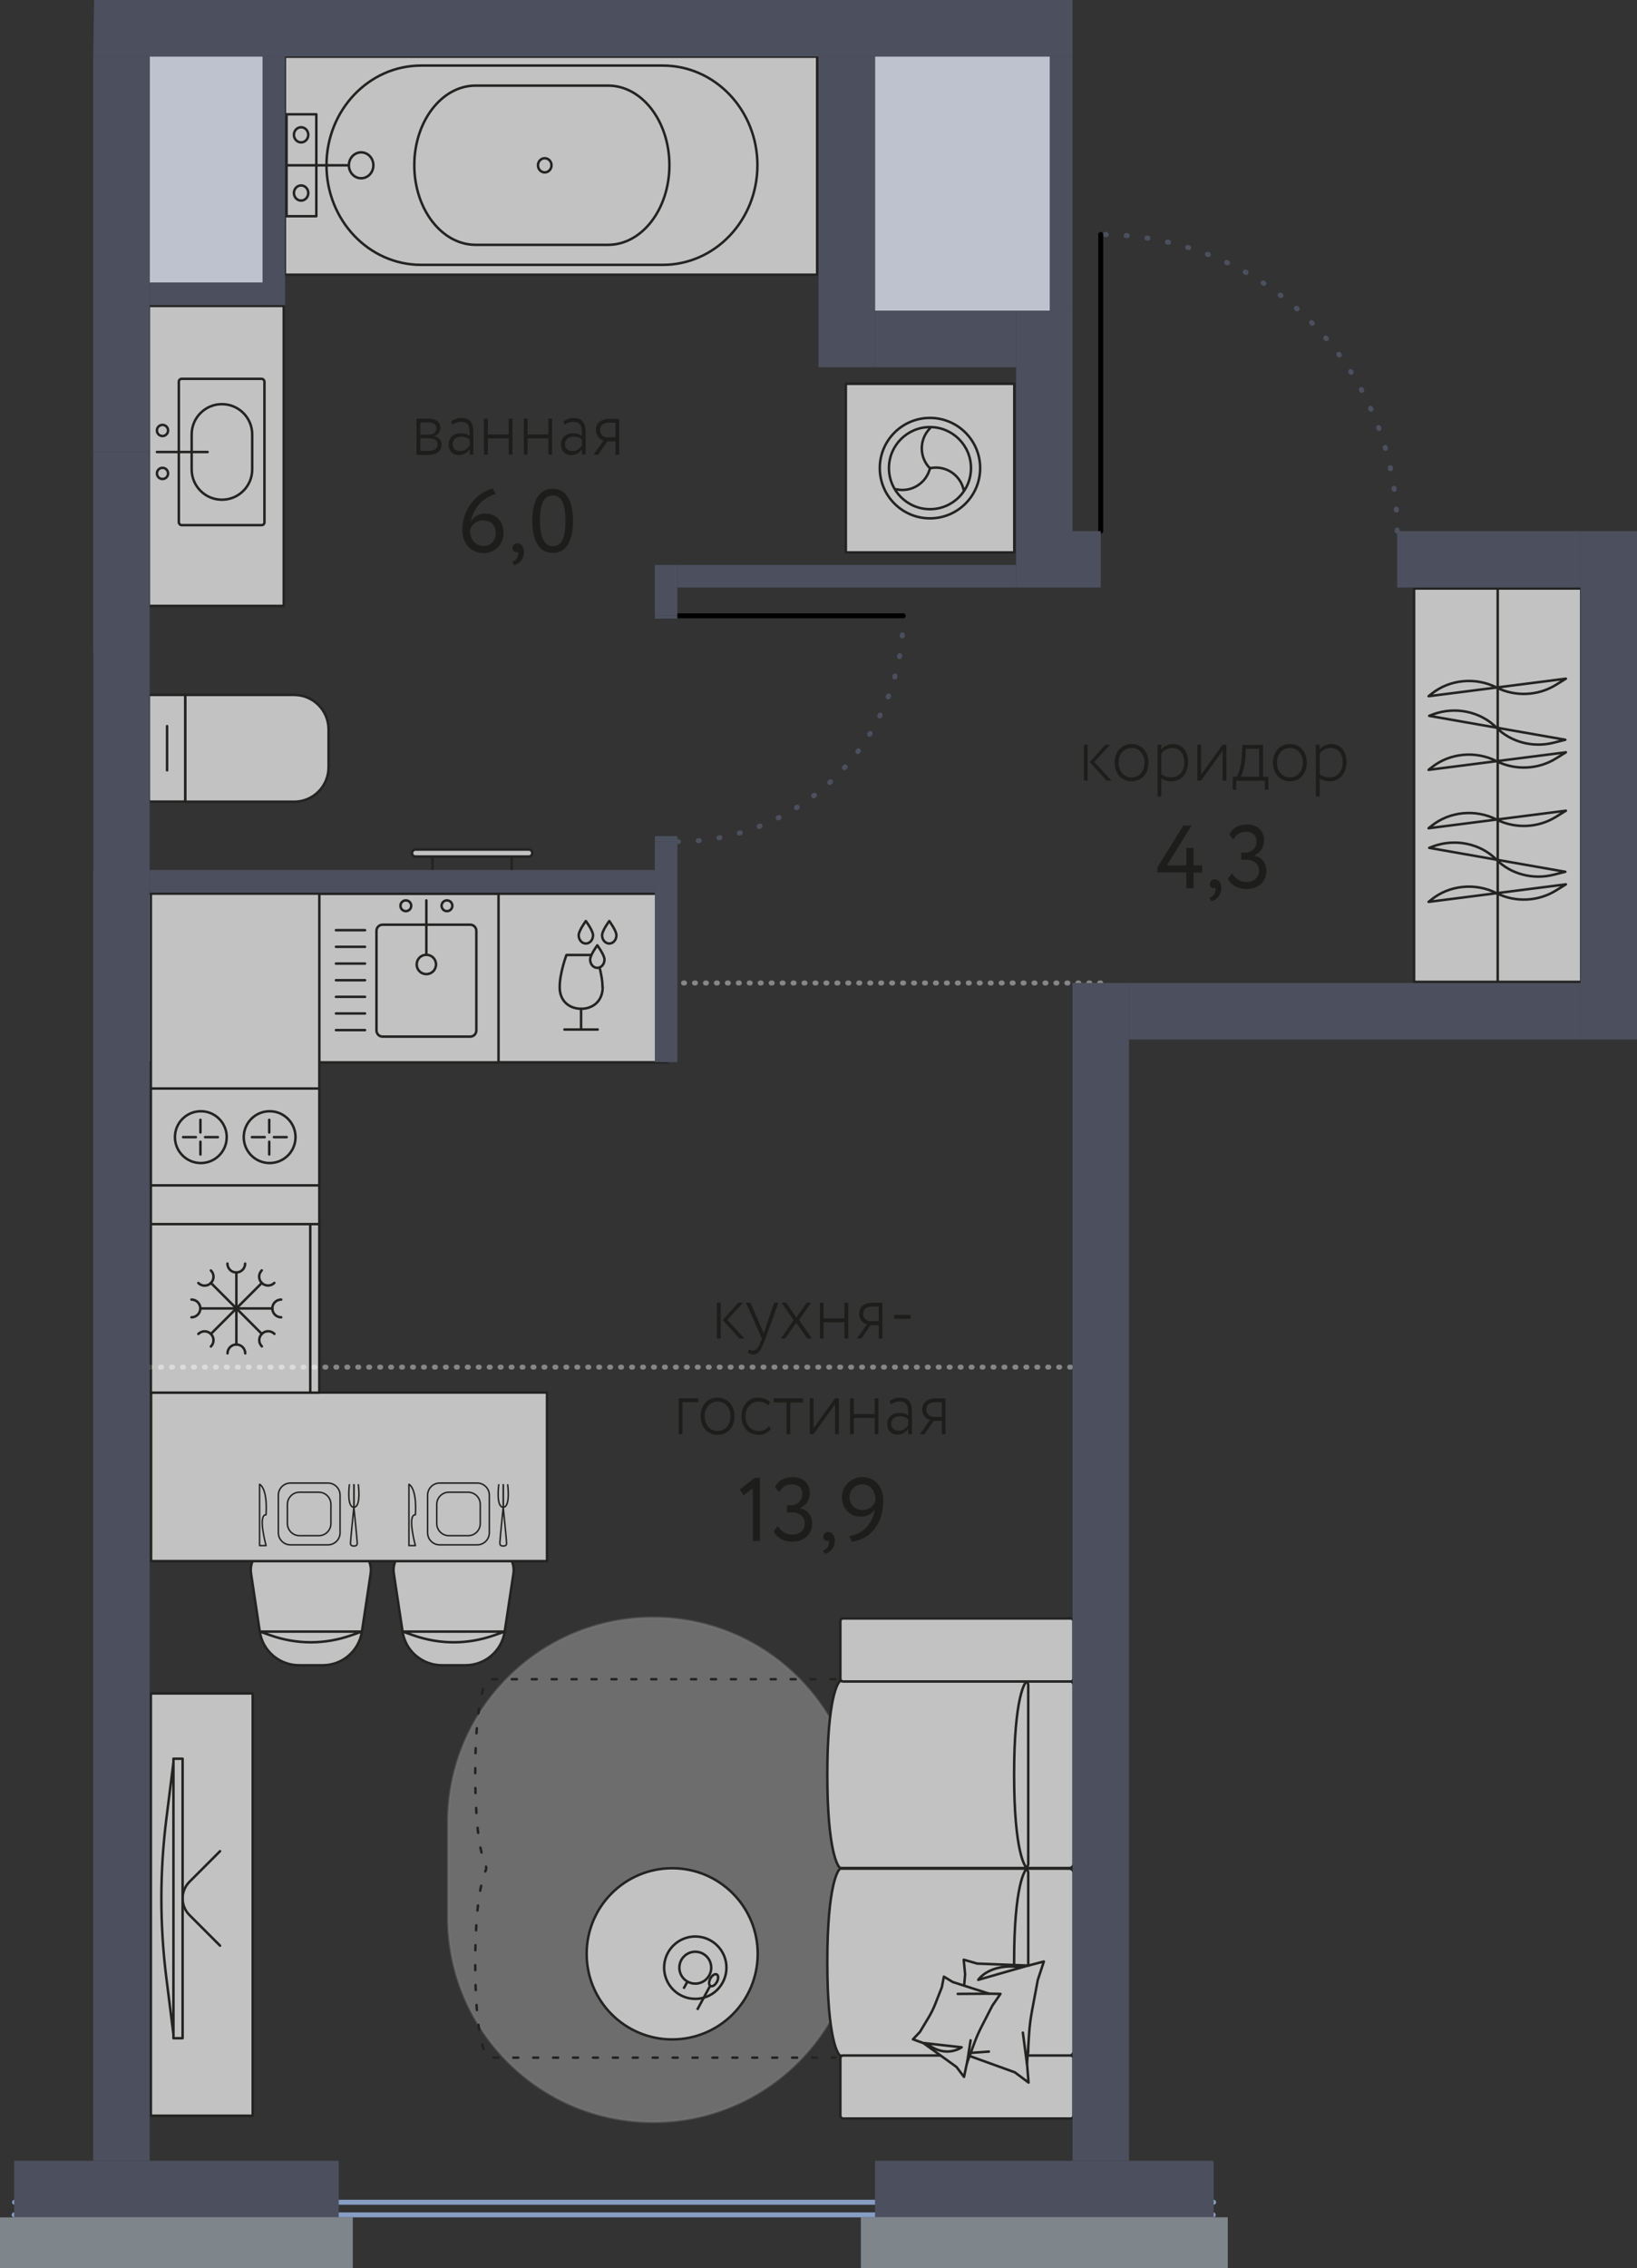 <?xml version="1.0" encoding="UTF-8"?>
<svg id="Layer_1" data-name="Layer 1" xmlns="http://www.w3.org/2000/svg" viewBox="0 0 164.41 227.63">
  <rect x="0" y="0" width="164.41" height="227.63" fill="#333333" stroke="none"/>
  <defs>
    <style>
      .cls-1 {
        stroke-width: .15px;
      }

      .cls-1, .cls-2, .cls-3, .cls-4, .cls-5, .cls-6, .cls-7, .cls-8, .cls-9, .cls-10 {
        stroke-linecap: round;
      }

      .cls-1, .cls-2, .cls-3, .cls-4, .cls-11, .cls-12, .cls-6, .cls-13, .cls-9, .cls-14, .cls-15 {
        stroke: #1d1d1b;
      }

      .cls-1, .cls-2, .cls-3, .cls-11, .cls-16, .cls-17, .cls-14, .cls-15 {
        fill: #fff;
      }

      .cls-1, .cls-2, .cls-5, .cls-11, .cls-12, .cls-6, .cls-7, .cls-8, .cls-9, .cls-10 {
        stroke-linejoin: round;
      }

      .cls-2, .cls-3, .cls-4, .cls-11, .cls-12, .cls-6, .cls-13, .cls-17, .cls-9, .cls-14 {
        stroke-width: .25px;
      }

      .cls-3, .cls-4, .cls-13, .cls-17, .cls-14 {
        stroke-miterlimit: 10;
      }

      .cls-4, .cls-5, .cls-12, .cls-6, .cls-7, .cls-13, .cls-8, .cls-9, .cls-10 {
        fill: none;
      }

      .cls-18 {
        fill: #4c505e;
      }

      .cls-5 {
        stroke: #4c505e;
        stroke-dasharray: 0 0 .1 2;
      }

      .cls-5, .cls-7, .cls-8, .cls-10 {
        stroke-width: .5px;
      }

      .cls-19 {
        fill: #bdc2ce;
      }

      .cls-20 {
        fill: #1d1d1b;
      }

      .cls-21 {
        fill: #7f868b;
        fill-rule: evenodd;
      }

      .cls-6 {
        stroke-dasharray: 0 0 .5 1.5;
      }

      .cls-7 {
        stroke: #878787;
        stroke-dasharray: 0 0 .1 1;
      }

      .cls-17 {
        isolation: isolate;
        opacity: .4;
        stroke: #9d9d9c;
      }

      .cls-8 {
        stroke: #879dc4;
      }

      .cls-22 {
        opacity: .7;
      }

      .cls-10 {
        stroke: #010101;
      }

      .cls-15 {
        stroke-miterlimit: 10;
        stroke-width: .25px;
      }
    </style>
  </defs>
  <line class="cls-8" x1="121.89" y1="221.01" x2="1.46" y2="221.01"/>
  <line class="cls-8" x1="121.85" y1="222.28" x2="1.42" y2="222.28"/>
  <g id="_зоны" data-name=" зоны">
    <line class="cls-7" x1="110.55" y1="98.65" x2="68.03" y2="98.65"/>
    <line class="cls-7" x1="15.03" y1="137.2" x2="107.72" y2="137.2"/>
  </g>
  <g id="_мебель" data-name=" мебель" class="cls-22">
    <g id="_ковры" data-name=" ковры">
      <path class="cls-17" d="M86.17,182.93v9.44c0,11.37-9.21,20.58-20.58,20.58h0c-11.37,0-20.58-9.21-20.58-20.58v-9.44c0-11.37,9.21-20.58,20.58-20.58h0c11.37,0,20.58,9.21,20.58,20.58Z"/>
    </g>
    <g id="_мебель-2" data-name=" мебель-2">
      <rect class="cls-11" x="15.15" y="169.95" width="10.23" height="42.38"/>
      <path class="cls-14" d="M16.71,198.52c-.67-5.31-.67-10.69,0-16l.71-5.66v27.31l-.71-5.66h0Z"/>
      <path class="cls-11" d="M17.42,204.55h.92v-28.05h-.92v28.05h0Z"/>
      <path class="cls-4" d="M22.1,195.26l-3.07-3.07c-.92-.92-.92-2.42,0-3.34l3.07-3.07"/>
      <circle class="cls-14" cx="67.51" cy="196.08" r="8.59"/>
      <circle class="cls-14" cx="69.83" cy="197.47" r="3.13"/>
      <circle class="cls-14" cx="69.83" cy="197.47" r="1.6"/>
      <line class="cls-13" x1="69.06" y1="198.84" x2="68.65" y2="199.58"/>
      <line class="cls-13" x1="71.35" y1="199.24" x2="70.02" y2="201.7"/>
      <ellipse class="cls-15" cx="71.67" cy="198.73" rx=".66" ry=".37" transform="translate(-137.2 167.07) rotate(-61.55)"/>
      <path class="cls-16" d="M107.39,206.29c.24,0,.43-.19.43-.42v-17.93c0-.23-.19-.42-.43-.42h-4.21s-.06.02-.11.07c-.07-.04-.14-.07-.23-.07h-18.42c-.24,0-1.33,1.66-1.33,9.38s1.09,9.38,1.33,9.38h18.42c.08,0,.16-.03.23-.07.04.05.08.07.11.07h4.21Z"/>
      <path class="cls-13" d="M83.09,196.91c0-7.72,1.09-9.38,1.33-9.38h18.42c.24,0,.43.19.43.42v17.93c0,.23-.19.42-.43.42h-18.42c-.24,0-1.33-1.66-1.33-9.38h0Z"/>
      <path class="cls-13" d="M101.85,196.91c0-7.72,1.09-9.38,1.33-9.38h4.21c.24,0,.43.19.43.42v17.93c0,.23-.19.42-.43.42h-4.21c-.24,0-1.33-1.66-1.33-9.38h0Z"/>
      <path class="cls-16" d="M107.39,187.46c.24,0,.43-.19.43-.42v-17.93c0-.23-.19-.42-.43-.42h-4.21s-.06.02-.11.07c-.07-.04-.14-.07-.23-.07h-18.42c-.24,0-1.33,1.66-1.33,9.38s1.09,9.38,1.33,9.38h18.42c.08,0,.16-.03.23-.07.04.05.08.07.11.07h4.21Z"/>
      <path class="cls-13" d="M83.09,178.08c0-7.72,1.09-9.38,1.33-9.38h18.42c.24,0,.43.19.43.42v17.93c0,.23-.19.42-.43.42h-18.42c-.24,0-1.33-1.66-1.33-9.38h0Z"/>
      <path class="cls-13" d="M101.85,178.08c0-7.72,1.09-9.38,1.33-9.38h4.21c.24,0,.43.19.43.42v17.93c0,.23-.19.42-.43.42h-4.21c-.24,0-1.33-1.66-1.33-9.38h0Z"/>
      <rect class="cls-14" x="84.4" y="162.42" width="23.41" height="6.33" rx=".28" ry=".28"/>
      <rect class="cls-14" x="84.4" y="206.28" width="23.41" height="6.33" rx=".28" ry=".28"/>
      <path class="cls-2" d="M95.18,205.97l1.5.11,5.24,1.89,1.38,1.03-.15-1.88.21-3.07c.05-.76.15-1.51.29-2.26l.58-3.09.61-1.85-1.49.39v.02h0l-5.2-.2h0s-1.36-.39-1.36-.39l.14,1.47-.22,2.5c-.05.61-.16,1.21-.3,1.8l-.61,2.32-.63,1.22h0Z"/>
      <line class="cls-9" x1="99.32" y1="205.89" x2="96.68" y2="206.08"/>
      <path class="cls-2" d="M103.35,197.23l-5.1,1.46s1.1-1.73,4.38-1.26"/>
      <line class="cls-9" x1="103.14" y1="207.11" x2="102.73" y2="203.99"/>
      <path class="cls-2" d="M91.7,204.66l1.04.38,3.32,2.39.76,1,.29-1.37.79-2.14c.2-.53.43-1.05.69-1.55l1.07-2.08.82-1.19-1.14-.02h0s-3.65-1.17-3.65-1.17h0l-.89-.54-.21,1.07-.68,1.73c-.17.42-.37.83-.6,1.22l-.92,1.53-.7.74h0Z"/>
      <path class="cls-2" d="M92.75,205.03l3.83.43s-1.59,1.18-3.51-.39"/>
      <line class="cls-9" x1="99.35" y1="200.08" x2="96.19" y2="200.1"/>
      <line class="cls-9" x1="97.12" y1="207.06" x2="97.48" y2="204.76"/>
      <path class="cls-6" d="M83.91,168.52h-34.85c-.12,0-.45.42-.75,1.81-.08.35-.15.76-.22,1.24-.2,1.44-.36,3.5-.36,6.43h0c0,2.44.11,4.28.26,5.66.15,1.38.35,2.29.54,2.88.05.15.1.27.14.38.17.41.17.59.17.59,0,0-.08.27-.31.97-.19.59-.39,1.5-.54,2.88s-.26,3.22-.26,5.66h0c0,2.93.15,5,.36,6.43.07.48.14.89.22,1.24.3,1.4.64,1.81.75,1.81h34.85"/>
      <path class="cls-14" d="M51.04,156.07c.43.5.63,1.17.53,1.83l-.88,5.84c-.14.94-.62,1.8-1.34,2.42s-1.64.96-2.6.96h-2.38c-.95,0-1.87-.34-2.6-.96s-1.2-1.48-1.34-2.42l-.88-5.84c-.1-.66.09-1.33.53-1.83s1.07-.79,1.73-.79h7.49c.67,0,1.3.29,1.73.79h.01Z"/>
      <path class="cls-12" d="M50.7,163.74h-10.25l1.05.37c2.67.94,5.47.94,8.14,0l1.05-.37h.01Z"/>
      <path class="cls-14" d="M36.7,156.07c.43.5.63,1.17.53,1.83l-.88,5.84c-.14.94-.62,1.8-1.34,2.42s-1.64.96-2.6.96h-2.38c-.95,0-1.87-.34-2.6-.96s-1.2-1.48-1.34-2.42l-.88-5.84c-.1-.66.09-1.33.53-1.83s1.07-.79,1.73-.79h7.49c.67,0,1.3.29,1.73.79h.01Z"/>
      <path class="cls-12" d="M36.35,163.74h-10.25l1.05.37c2.67.94,5.47.94,8.14,0l1.05-.37h.01Z"/>
      <rect class="cls-14" x="15.17" y="139.75" width="39.77" height="16.92"/>
      <rect class="cls-16" x="42.95" y="148.84" width="6.2" height="6.2" rx="1.21" ry="1.21"/>
      <path class="cls-20" d="M47.93,148.91c.63,0,1.14.51,1.14,1.14v3.77c0,.63-.51,1.14-1.14,1.14h-3.77c-.63,0-1.14-.51-1.14-1.14v-3.77c0-.63.51-1.14,1.14-1.14h3.77M47.93,148.76h-3.77c-.71,0-1.29.58-1.29,1.29v3.77c0,.71.58,1.29,1.29,1.29h3.77c.71,0,1.29-.58,1.29-1.29v-3.77c0-.71-.58-1.29-1.29-1.29h0Z"/>
      <rect class="cls-16" x="43.87" y="149.75" width="4.36" height="4.36" rx="1.21" ry="1.21"/>
      <path class="cls-20" d="M47.02,149.83c.63,0,1.14.51,1.14,1.14v1.93c0,.63-.51,1.14-1.14,1.14h-1.94c-.63,0-1.14-.51-1.14-1.14v-1.93c0-.63.51-1.14,1.14-1.14h1.94M47.02,149.68h-1.94c-.71,0-1.29.58-1.29,1.29v1.93c0,.71.58,1.29,1.29,1.29h1.94c.71,0,1.29-.58,1.29-1.29v-1.93c0-.71-.58-1.29-1.29-1.29h0Z"/>
      <path class="cls-1" d="M41.07,155.11v-6.15h0s.82.31.65,3.06c-.86-.03,0,3.09,0,3.09h-.65Z"/>
      <path class="cls-1" d="M50.99,149.01s.3,2.25-.45,2.25h0v-2.25"/>
      <path class="cls-1" d="M50.09,149.01s-.3,2.25.45,2.25h0v-2.25"/>
      <path class="cls-1" d="M50.54,151.26s.34,3.33.34,3.63-.34.26-.34.26c0,0-.34.04-.34-.26s.34-3.63.34-3.63Z"/>
      <path class="cls-16" d="M29.17,148.84h3.77c.67,0,1.21.54,1.21,1.21v3.77c0,.67-.54,1.21-1.21,1.21h-3.77c-.67,0-1.21-.54-1.21-1.21v-3.77c0-.67.54-1.21,1.21-1.21Z"/>
      <path class="cls-20" d="M32.94,148.91c.63,0,1.14.51,1.14,1.14v3.77c0,.63-.51,1.14-1.14,1.14h-3.77c-.63,0-1.14-.51-1.14-1.14v-3.77c0-.63.51-1.14,1.14-1.14h3.77M32.94,148.76h-3.77c-.71,0-1.29.58-1.29,1.29v3.77c0,.71.58,1.29,1.29,1.29h3.77c.71,0,1.29-.58,1.29-1.29v-3.77c0-.71-.58-1.29-1.29-1.29h0Z"/>
      <rect class="cls-16" x="28.87" y="149.75" width="4.36" height="4.36" rx="1.21" ry="1.21"/>
      <path class="cls-20" d="M32.02,149.83c.63,0,1.14.51,1.14,1.14v1.93c0,.63-.51,1.14-1.14,1.14h-1.94c-.63,0-1.14-.51-1.14-1.14v-1.93c0-.63.51-1.14,1.14-1.14h1.94M32.02,149.68h-1.94c-.71,0-1.29.58-1.29,1.29v1.93c0,.71.58,1.29,1.29,1.29h1.94c.71,0,1.29-.58,1.29-1.29v-1.93c0-.71-.58-1.29-1.29-1.29h0Z"/>
      <path class="cls-1" d="M26.07,155.11v-6.15h0s.82.31.65,3.06c-.86-.03,0,3.09,0,3.09h-.65Z"/>
      <path class="cls-1" d="M35.99,149.01s.3,2.25-.45,2.25h0v-2.25"/>
      <path class="cls-1" d="M35.09,149.01s-.3,2.25.45,2.25h0v-2.25"/>
      <path class="cls-1" d="M35.54,151.26s.34,3.33.34,3.63-.34.26-.34.26c0,0-.34.04-.34-.26s.34-3.63.34-3.63Z"/>
      <rect class="cls-14" x="142.02" y="59.06" width="16.79" height="39.48"/>
      <line class="cls-13" x1="150.42" y1="98.55" x2="150.42" y2="59.06"/>
      <path class="cls-11" d="M143.48,77.26l13.79-1.76-1.02.63c-1.78,1.1-4.08,1.2-5.96.25h0c-2.1-1.06-4.71-.81-6.51.64l-.3.24Z"/>
      <path class="cls-11" d="M143.54,71.84l13.67,2.4-1.19.3c-2.07.52-4.29-.07-5.73-1.52h0c-1.61-1.63-4.17-2.15-6.39-1.32l-.36.14Z"/>
      <path class="cls-11" d="M143.48,69.87l13.79-1.76-1.02.63c-1.78,1.1-4.08,1.2-5.96.25h0c-2.1-1.06-4.71-.81-6.51.64l-.3.24Z"/>
      <path class="cls-11" d="M143.48,90.51l13.79-1.76-1.02.63c-1.78,1.1-4.08,1.2-5.96.25h0c-2.1-1.06-4.71-.81-6.51.64l-.3.24Z"/>
      <path class="cls-11" d="M143.54,85.09l13.67,2.4-1.19.3c-2.07.52-4.29-.07-5.73-1.52h0c-1.61-1.63-4.17-2.15-6.39-1.32l-.36.14Z"/>
      <path class="cls-11" d="M143.48,83.12l13.79-1.76-1.02.63c-1.78,1.1-4.08,1.2-5.96.25h0c-2.1-1.06-4.71-.81-6.51.64l-.3.24Z"/>
    </g>
  </g>
  <g id="_кухня" data-name=" кухня" class="cls-22">
    <line class="cls-14" x1="9.72" y1="89.44" x2="9.72" y2="156.85"/>
    <line class="cls-14" x1="9.67" y1="89.44" x2="9.67" y2="106.36"/>
    <line class="cls-11" x1="9.72" y1="140.04" x2="9.72" y2="156.96"/>
    <rect class="cls-14" x="14.87" y="89.7" width="52.11" height="16.92"/>
    <rect class="cls-14" x="15.15" y="89.68" width="16.92" height="47.4"/>
    <rect class="cls-2" x="50.07" y="89.69" width="16.92" height="16.92"/>
    <path class="cls-9" d="M60.51,99.06c0-1.41-.68-3.22-.68-3.22h-2.94s-.68,1.81-.68,3.22.94,2.14,2.11,2.18h.1c1.17-.03,2.11-.8,2.11-2.18h-.02Z"/>
    <path class="cls-2" d="M59.27,96.3c0,.46.32.83.72.83s.72-.37.72-.83-.72-1.43-.72-1.43c0,0-.72.97-.72,1.43Z"/>
    <path class="cls-9" d="M60.47,93.86c0,.46.32.83.72.83s.72-.37.72-.83-.72-1.43-.72-1.43c0,0-.72.97-.72,1.43Z"/>
    <path class="cls-9" d="M58.12,93.86c0,.46.32.83.72.83s.72-.37.72-.83-.72-1.43-.72-1.43c0,0-.72.97-.72,1.43Z"/>
    <line class="cls-9" x1="58.36" y1="101.24" x2="58.36" y2="103.32"/>
    <line class="cls-9" x1="60.03" y1="103.32" x2="56.69" y2="103.32"/>
    <path class="cls-14" d="M44.35,90.9c0,.3.24.54.54.54s.54-.24.54-.54-.24-.54-.54-.54-.54.24-.54.54Z"/>
    <path class="cls-14" d="M40.22,90.9c0,.3.24.54.54.54s.54-.24.54-.54-.24-.54-.54-.54-.54.24-.54.54Z"/>
    <path class="cls-14" d="M47.84,103.41c0,.34-.27.62-.61.62h-8.81c-.34,0-.61-.28-.61-.62v-9.99c0-.34.27-.62.61-.62h8.81c.34,0,.61.28.61.62v9.99Z"/>
    <path class="cls-14" d="M41.85,96.79c0,.54.43.97.97.97s.97-.43.97-.97-.43-.97-.97-.97-.97.43-.97.97Z"/>
    <line class="cls-4" x1="36.66" y1="93.35" x2="33.74" y2="93.35"/>
    <line class="cls-4" x1="36.66" y1="95.02" x2="33.74" y2="95.02"/>
    <line class="cls-4" x1="36.66" y1="96.7" x2="33.74" y2="96.7"/>
    <line class="cls-4" x1="36.66" y1="98.37" x2="33.74" y2="98.37"/>
    <line class="cls-4" x1="36.66" y1="100.04" x2="33.74" y2="100.04"/>
    <line class="cls-4" x1="36.66" y1="101.71" x2="33.74" y2="101.71"/>
    <line class="cls-4" x1="36.66" y1="103.38" x2="33.74" y2="103.38"/>
    <line class="cls-4" x1="42.82" y1="90.36" x2="42.82" y2="95.67"/>
    <rect class="cls-11" x="15.15" y="122.85" width="16.92" height="16.92"/>
    <line class="cls-13" x1="31.16" y1="139.77" x2="31.16" y2="122.85"/>
    <line class="cls-4" x1="23.74" y1="127.69" x2="23.74" y2="134.93"/>
    <line class="cls-4" x1="27.35" y1="131.31" x2="20.12" y2="131.31"/>
    <line class="cls-4" x1="21.18" y1="128.75" x2="26.3" y2="133.87"/>
    <line class="cls-4" x1="26.3" y1="128.75" x2="21.18" y2="133.87"/>
    <path class="cls-4" d="M19.23,130.42c.49,0,.89.4.89.89s-.4.89-.89.89"/>
    <path class="cls-4" d="M28.24,132.2c-.49,0-.89-.4-.89-.89s.4-.89.89-.89"/>
    <path class="cls-4" d="M22.85,135.82c0-.49.4-.89.89-.89s.89.4.89.89"/>
    <path class="cls-4" d="M24.62,126.81c0,.49-.4.89-.89.89s-.89-.4-.89-.89"/>
    <path class="cls-4" d="M26.3,135.12c-.35-.35-.35-.91,0-1.26s.91-.35,1.26,0"/>
    <path class="cls-4" d="M21.18,127.5c.35.35.35.91,0,1.26s-.91.35-1.26,0"/>
    <path class="cls-4" d="M27.55,128.75c-.35.35-.91.35-1.26,0s-.35-.91,0-1.26"/>
    <path class="cls-4" d="M19.92,133.87c.35-.35.91-.35,1.26,0s.35.91,0,1.26"/>
    <rect class="cls-11" x="15.15" y="109.24" width="16.92" height="9.72"/>
    <circle class="cls-13" cx="20.17" cy="114.12" r="2.6"/>
    <circle class="cls-13" cx="27.08" cy="114.12" r="2.6"/>
    <line class="cls-4" x1="19.67" y1="114.12" x2="18.39" y2="114.12"/>
    <line class="cls-4" x1="21.88" y1="114.12" x2="20.6" y2="114.12"/>
    <line class="cls-4" x1="20.13" y1="113.65" x2="20.13" y2="112.38"/>
    <line class="cls-4" x1="20.13" y1="115.86" x2="20.13" y2="114.58"/>
    <line class="cls-4" x1="26.58" y1="114.12" x2="25.3" y2="114.12"/>
    <line class="cls-4" x1="28.79" y1="114.12" x2="27.51" y2="114.12"/>
    <line class="cls-4" x1="27.04" y1="113.65" x2="27.04" y2="112.38"/>
    <line class="cls-4" x1="27.04" y1="115.86" x2="27.04" y2="114.58"/>
    <line class="cls-11" x1="9.71" y1="118.34" x2="9.71" y2="128.06"/>
  </g>
  <g id="_санузел" data-name=" санузел" class="cls-22">
    <path class="cls-2" d="M18.6,69.74h10.94c1.91,0,3.46,1.55,3.46,3.46v3.8c0,1.91-1.55,3.46-3.46,3.46h-10.94v-10.71h0Z"/>
    <rect class="cls-2" x="14.95" y="69.74" width="3.65" height="10.71"/>
    <line class="cls-9" x1="16.78" y1="77.31" x2="16.78" y2="72.87"/>
    <rect class="cls-11" x="14.95" y="30.7" width="13.55" height="30.11"/>
    <rect class="cls-11" x="28.61" y="5.69" width="53.46" height="21.88"/>
    <rect class="cls-14" x="17.96" y="38.02" width="8.6" height="14.68" rx=".28" ry=".28"/>
    <path class="cls-13" d="M22.29,40.56h0c1.68,0,3.04,1.36,3.04,3.04v3.51c0,1.68-1.36,3.04-3.04,3.04h0c-1.68,0-3.04-1.36-3.04-3.04v-3.51c0-1.68,1.36-3.04,3.04-3.04Z"/>
    <path class="cls-14" d="M16.32,46.95c.31,0,.56.25.56.56s-.25.56-.56.56-.56-.25-.56-.56.25-.56.56-.56Z"/>
    <path class="cls-14" d="M16.32,42.64c.31,0,.56.25.56.56s-.25.56-.56.56-.56-.25-.56-.56.25-.56.56-.56Z"/>
    <line class="cls-4" x1="15.76" y1="45.36" x2="20.85" y2="45.36"/>
    <path class="cls-14" d="M66.57,6.58h-24.28c-5.25,0-9.5,4.48-9.5,10s4.25,10,9.5,10h24.28c5.25,0,9.5-4.48,9.5-10s-4.25-10-9.5-10Z"/>
    <path class="cls-13" d="M61.07,8.59h-13.3c-3.4,0-6.16,3.58-6.16,7.99s2.76,7.99,6.16,7.99h13.3c3.4,0,6.16-3.58,6.16-7.99s-2.76-7.99-6.16-7.99Z"/>
    <ellipse class="cls-13" cx="54.71" cy="16.59" rx=".68" ry=".71"/>
    <rect class="cls-2" x="28.78" y="11.47" width="2.99" height="10.23"/>
    <path class="cls-9" d="M30.24,18.61c.4,0,.72.34.72.76s-.32.76-.72.76-.72-.34-.72-.76.32-.76.72-.76Z"/>
    <path class="cls-2" d="M30.24,12.77c.4,0,.72.34.72.76s-.32.76-.72.76-.72-.34-.72-.76.32-.76.72-.76Z"/>
    <line class="cls-9" x1="28.78" y1="16.59" x2="36.28" y2="16.59"/>
    <path class="cls-2" d="M36.27,15.29c.68,0,1.23.58,1.23,1.3s-.55,1.3-1.23,1.3-1.23-.58-1.23-1.3.55-1.3,1.23-1.3Z"/>
    <line class="cls-11" x1="9.45" y1="65.47" x2="9.45" y2="87.35"/>
    <line class="cls-4" x1="43.43" y1="86.04" x2="43.43" y2="87.29"/>
    <line class="cls-4" x1="51.4" y1="86.04" x2="51.4" y2="87.29"/>
    <path class="cls-3" d="M41.38,85.61h0c0-.19.16-.35.35-.35h11.38c.19,0,.35.15.35.35h0c0,.19-.16.35-.35.35h-11.38c-.19,0-.35-.15-.35-.35Z"/>
    <rect class="cls-11" x="84.95" y="38.52" width="16.92" height="16.92"/>
    <circle class="cls-13" cx="93.4" cy="46.98" r="5.04"/>
    <circle class="cls-13" cx="93.4" cy="46.98" r="4.12"/>
    <path class="cls-4" d="M93.41,46.95c-.35,1.54-1.88,2.5-3.41,2.15"/>
    <path class="cls-4" d="M93.41,46.99c1.54-.33,3.05.66,3.38,2.2"/>
    <path class="cls-4" d="M93.41,47.01c-1.11-1.11-1.11-2.92,0-4.03"/>
  </g>
  <g id="_двери" data-name=" двери">
    <path class="cls-5" d="M68.03,84.47c12.52,0,22.68-10.15,22.68-22.68"/>
    <path class="cls-5" d="M140.32,53.29c0-16.44-13.33-29.76-29.76-29.76"/>
    <line class="cls-10" x1="68.03" y1="61.8" x2="90.71" y2="61.8"/>
    <line class="cls-10" x1="110.55" y1="53.29" x2="110.55" y2="23.53"/>
  </g>
  <g id="_шахты" data-name=" шахты">
    <polygon class="cls-19" points="105.45 5.67 105.45 31.18 102.05 31.18 87.88 31.18 87.88 5.67 90.71 5.67 105.45 5.67"/>
    <rect class="cls-19" x="15.03" y="5.67" width="11.34" height="22.68"/>
  </g>
  <g id="_стены" data-name=" стены">
    <polygon class="cls-18" points="164.41 55.56 164.41 104.32 162.14 104.32 158.74 104.32 158.74 98.65 158.74 91.11 158.74 58.96 158.74 53.3 164.41 53.3 164.41 55.56"/>
    <polygon class="cls-18" points="158.74 98.65 158.74 104.32 118.47 104.32 113.39 104.32 113.39 98.65 158.74 98.65"/>
    <polygon class="cls-18" points="158.74 53.3 158.74 58.96 151.66 58.96 140.32 58.96 140.32 53.3 151.66 53.3 157.33 53.3 158.74 53.3"/>
    <polygon class="cls-18" points="121.89 216.85 121.89 222.52 118.47 222.52 87.88 222.52 87.88 216.85 107.72 216.85 113.39 216.85 121.89 216.85"/>
    <polygon class="cls-18" points="113.39 104.32 113.39 216.85 107.72 216.85 107.72 150.03 107.72 98.65 113.39 98.65 113.39 104.32"/>
    <polygon class="cls-18" points="110.55 53.3 110.55 58.96 107.72 58.96 107.72 56.97 107.72 53.3 110.55 53.3"/>
    <polygon class="cls-18" points="107.72 56.97 107.72 58.96 106.73 58.96 102.05 58.96 102.05 56.7 102.05 36.85 102.05 31.18 105.45 31.18 107.72 31.18 107.72 53.3 107.72 56.97"/>
    <rect class="cls-18" x="105.45" y="5.67" width="2.27" height="25.51"/>
    <polyline class="cls-18" points="9.45 0 11.34 0 15.03 0 17.01 0 22.68 0 60.95 0 90.71 0 96.38 0 105.45 0 107.72 0 107.72 5.67 105.45 5.67 90.71 5.67 87.88 5.67 82.21 5.67 74.54 5.67 28.63 5.67 26.37 5.67 15.03 5.67 9.36 5.67"/>
    <rect class="cls-18" x="68.03" y="56.7" width="34.02" height="2.26"/>
    <rect class="cls-18" x="87.88" y="31.18" width="14.17" height="5.67"/>
    <polygon class="cls-18" points="87.88 31.18 87.88 36.85 82.21 36.85 82.21 5.67 87.88 5.67 87.88 31.18"/>
    <polygon class="cls-18" points="68.03 84.48 68.03 106.59 65.77 106.59 65.77 89.58 65.77 87.31 65.77 84.48 68.03 84.48"/>
    <rect class="cls-18" x="65.77" y="83.91" width="2.26" height=".57"/>
    <rect class="cls-18" x="65.77" y="61.8" width="2.26" height=".28"/>
    <polygon class="cls-18" points="68.03 58.96 68.03 61.8 65.77 61.8 65.77 56.7 68.03 56.7 68.03 58.96"/>
    <polygon class="cls-18" points="65.77 87.31 65.77 89.58 48.76 89.58 15.03 89.58 15.03 87.31 65.77 87.31"/>
    <polygon class="cls-18" points="34.02 216.85 34.02 222.52 1.42 222.52 1.42 216.85 9.36 216.85 15.03 216.85 34.02 216.85"/>
    <polygon class="cls-18" points="28.63 5.67 28.63 30.62 26.37 30.62 26.37 28.35 26.37 5.67 28.63 5.67"/>
    <polygon class="cls-18" points="26.37 28.35 26.37 30.62 15.37 30.62 15.03 30.62 15.03 28.35 26.37 28.35"/>
    <polygon class="cls-18" points="15.03 89.58 15.03 216.85 9.36 216.85 9.36 150.03 9.36 89.58 9.36 87.31 9.36 45.36 15.03 45.36 15.03 87.31 15.03 89.58"/>
    <polygon class="cls-18" points="15.03 28.35 15.03 30.62 15.03 45.36 9.36 45.36 9.36 19.28 9.36 17.01 9.36 5.67 15.03 5.67 15.03 28.35"/>
  </g>
  <g id="_фасад" data-name=" фасад">
    <g id="HATCH">
      <path class="cls-21" d="M86.46,227.62h36.85v-5.1h-36.85v5.11M30.6,227.63h4.83v-5.1H0v5.1h30.6"/>
    </g>
  </g>
  <g id="_подписи_объединенные_" data-name=" подписи объединенные ">
    <path class="cls-20" d="M41.84,42.03c.28,0,.6-.02,1.04-.02.88,0,1.34.27,1.34.93,0,.39-.23.75-.66.82v.02c.55.1.78.39.78.86,0,.66-.48,1.02-1.45,1.02-.4,0-.76-.02-1.06-.02v-3.6h.01ZM42.21,42.41v1.21h.86c.47,0,.76-.25.76-.63,0-.48-.41-.6-.9-.6-.31,0-.53,0-.71.02h-.01ZM42.21,43.97v1.27c.21,0,.43.02.73.02.66,0,1.01-.21,1.01-.66,0-.42-.31-.62-.96-.62h-.78Z"/>
    <path class="cls-20" d="M45.31,42.28c.3-.21.65-.33,1.03-.33.9,0,1.2.53,1.2,1.44v2.23h-.37v-.55c-.2.3-.52.6-1.11.6s-1-.42-1-1.07c0-.72.53-1.12,1.23-1.12.26,0,.62.06.88.27,0-.86-.04-1.41-.85-1.41-.38,0-.62.1-.91.28l-.1-.34h0ZM47.17,44.71v-.6c-.24-.19-.51-.29-.84-.29-.42,0-.87.22-.87.75,0,.45.32.7.72.7.55,0,.81-.3.99-.57h0Z"/>
    <path class="cls-20" d="M51.09,43.99h-2.1v1.63h-.38v-3.6h.38v1.58h2.1v-1.58h.38v3.6h-.38v-1.63Z"/>
    <path class="cls-20" d="M55.08,43.99h-2.1v1.63h-.37v-3.6h.37v1.58h2.1v-1.58h.37v3.6h-.37v-1.63Z"/>
    <path class="cls-20" d="M56.59,42.28c.3-.21.65-.33,1.03-.33.9,0,1.2.53,1.2,1.44v2.23h-.37v-.55c-.2.3-.52.6-1.11.6s-1-.42-1-1.07c0-.72.53-1.12,1.23-1.12.26,0,.62.06.88.27,0-.86-.04-1.41-.85-1.41-.38,0-.62.1-.91.28l-.1-.34h0ZM58.45,44.71v-.6c-.24-.19-.51-.29-.84-.29-.42,0-.87.22-.87.75,0,.45.32.7.72.7.55,0,.81-.3.99-.57h0Z"/>
    <path class="cls-20" d="M62.19,42.03v3.6h-.38v-1.34h-.81l-.93,1.34h-.46l1.02-1.44c-.38-.07-.78-.44-.78-1.02s.34-1.13,1.36-1.13h.98ZM60.96,43.89h.86v-1.47h-.66c-.66,0-.9.34-.9.75,0,.46.4.72.7.72Z"/>
    <path class="cls-20" d="M108.86,74.74h.37v3.6h-.37v-3.6ZM109.9,76.46l1.73,1.88h-.5l-1.68-1.86,1.57-1.74h.48l-1.6,1.72h0Z"/>
    <path class="cls-20" d="M113.65,74.67c1.01,0,1.7.79,1.7,1.87s-.69,1.87-1.7,1.87-1.7-.79-1.7-1.87.69-1.87,1.7-1.87ZM113.65,78.02c.76,0,1.3-.61,1.3-1.48s-.54-1.48-1.3-1.48-1.3.61-1.3,1.48.55,1.48,1.3,1.48Z"/>
    <path class="cls-20" d="M116.26,74.74h.37v.48c.25-.32.72-.55,1.19-.55.94,0,1.51.75,1.51,1.81s-.65,1.93-1.66,1.93c-.4,0-.77-.09-1.04-.3v1.83h-.37v-5.2ZM116.63,75.62v2.07c.34.25.66.33,1.01.33.79,0,1.3-.63,1.3-1.51s-.44-1.45-1.22-1.45c-.45,0-.88.26-1.09.56Z"/>
    <path class="cls-20" d="M120.25,78.34v-3.6h.38v3l2.16-3h.38v3.6h-.38v-3l-2.16,3h-.38Z"/>
    <path class="cls-20" d="M123.8,77.95h.4c.2-.29.46-1.06.53-2.19l.05-1.01h2.07v3.21h.54v1.3h-.35v-.91h-2.88v.91h-.35v-1.3h0ZM124.6,77.95h1.87v-2.81h-1.34l-.04.78c-.07,1.04-.32,1.8-.49,2.03h0Z"/>
    <path class="cls-20" d="M129.55,74.67c1.01,0,1.7.79,1.7,1.87s-.69,1.87-1.7,1.87-1.7-.79-1.7-1.87.69-1.87,1.7-1.87ZM129.55,78.02c.76,0,1.3-.61,1.3-1.48s-.54-1.48-1.3-1.48-1.3.61-1.3,1.48.55,1.48,1.3,1.48Z"/>
    <path class="cls-20" d="M132.16,74.74h.38v.48c.25-.32.72-.55,1.19-.55.94,0,1.51.75,1.51,1.81s-.66,1.93-1.66,1.93c-.4,0-.77-.09-1.04-.3v1.83h-.38v-5.2ZM132.54,75.62v2.07c.34.25.66.33,1.01.33.79,0,1.3-.63,1.3-1.51s-.44-1.45-1.22-1.45c-.45,0-.88.26-1.09.56Z"/>
    <path class="cls-20" d="M72,130.73h.38v3.6h-.38v-3.6ZM73.04,132.45l1.73,1.88h-.5l-1.68-1.86,1.57-1.74h.48l-1.6,1.72h0Z"/>
    <path class="cls-20" d="M76.88,134.33c-.47,1.29-.78,1.6-1.22,1.6-.21,0-.38-.07-.55-.18l.12-.32c.12.06.25.12.38.12.33,0,.57-.29.84-1.02l.07-.19-1.6-3.6h.45l1.11,2.54.23.56c.05-.18.12-.38.18-.58l.87-2.53h.42l-1.31,3.6h0Z"/>
    <path class="cls-20" d="M80.25,132.47l1.29,1.86h-.46l-1.11-1.59-1.11,1.59h-.44l1.29-1.84-1.22-1.76h.46l1.03,1.49,1.04-1.49h.44l-1.22,1.74h0Z"/>
    <path class="cls-20" d="M84.81,132.7h-2.1v1.63h-.37v-3.6h.37v1.58h2.1v-1.58h.38v3.6h-.38v-1.63Z"/>
    <path class="cls-20" d="M88.62,130.73v3.6h-.37v-1.34h-.81l-.93,1.34h-.46l1.02-1.44c-.38-.07-.78-.44-.78-1.02s.34-1.13,1.36-1.13h.97ZM87.39,132.59h.86v-1.47h-.66c-.66,0-.9.34-.9.75,0,.46.4.72.7.72Z"/>
    <path class="cls-20" d="M89.8,131.96h1.65v.39h-1.65v-.39Z"/>
    <path class="cls-20" d="M68.18,140.33h1.95v.39h-1.58v3.21h-.38v-3.6h0Z"/>
    <path class="cls-20" d="M72.07,140.26c1.01,0,1.7.79,1.7,1.87s-.69,1.87-1.7,1.87-1.7-.79-1.7-1.87.69-1.87,1.7-1.87ZM72.07,143.61c.76,0,1.3-.61,1.3-1.48s-.54-1.48-1.3-1.48-1.3.61-1.3,1.48.55,1.48,1.3,1.48Z"/>
    <path class="cls-20" d="M77.4,143.42c-.27.38-.75.58-1.22.58-1,0-1.71-.74-1.71-1.87,0-1.05.69-1.87,1.61-1.87.5,0,.95.12,1.26.45l-.18.34c-.29-.29-.65-.39-1.02-.39-.68,0-1.27.62-1.27,1.48,0,.91.59,1.48,1.35,1.48.42,0,.79-.21,1.01-.5l.19.3h-.02Z"/>
    <path class="cls-20" d="M77.71,140.33h2.95v.42h-1.29v3.18h-.37v-3.18h-1.29v-.42Z"/>
    <path class="cls-20" d="M81.33,143.93v-3.6h.38v3l2.16-3h.38v3.6h-.38v-3l-2.16,3h-.38Z"/>
    <path class="cls-20" d="M87.85,142.3h-2.1v1.63h-.38v-3.6h.38v1.58h2.1v-1.58h.37v3.6h-.37v-1.63Z"/>
    <path class="cls-20" d="M89.36,140.59c.3-.21.65-.33,1.03-.33.9,0,1.2.53,1.2,1.44v2.23h-.37v-.55c-.2.3-.52.6-1.11.6s-1-.42-1-1.07c0-.72.53-1.12,1.23-1.12.26,0,.62.06.88.27,0-.86-.04-1.41-.85-1.41-.38,0-.62.1-.91.28l-.1-.34h0ZM91.22,143.02v-.6c-.24-.19-.51-.29-.84-.29-.42,0-.87.22-.87.75,0,.45.32.7.72.7.55,0,.81-.3.99-.57h0Z"/>
    <path class="cls-20" d="M94.96,140.33v3.6h-.37v-1.34h-.81l-.93,1.34h-.46l1.02-1.44c-.38-.07-.78-.44-.78-1.02s.34-1.13,1.36-1.13h.97ZM93.73,142.19h.86v-1.47h-.66c-.65,0-.9.34-.9.75,0,.46.4.72.7.72Z"/>
  </g>
  <g id="_м2_объединенные_" data-name=" м2 объединенные ">
    <path class="cls-20" d="M49.49,49.03l.3.55c-1.12.29-2.23,1.24-2.51,2.8.25-.48.74-.84,1.49-.84,1.04,0,1.8.79,1.8,1.94,0,1.24-.96,2.03-1.95,2.03-1.4,0-2.19-1.07-2.19-2.32,0-2.31,1.67-3.83,3.06-4.16h0ZM48.61,54.79c.69,0,1.19-.59,1.19-1.26,0-.73-.43-1.31-1.28-1.31-.74,0-1.18.53-1.32.97,0,.86.47,1.6,1.41,1.6h0Z"/>
    <path class="cls-20" d="M51.97,54.53c.38,0,.65.34.65.87,0,.67-.41,1.16-.99,1.33l-.2-.34c.24-.08.5-.27.58-.6.05-.23.04-.37,0-.45-.04.07-.13.08-.2.08-.18,0-.34-.18-.34-.41,0-.28.18-.48.51-.48h0Z"/>
    <path class="cls-20" d="M55.51,49.05c1.42,0,2.04,1.33,2.04,3.22s-.6,3.22-2.03,3.22-2.06-1.32-2.06-3.22.62-3.22,2.04-3.22h0ZM55.53,54.82c.92,0,1.26-.92,1.26-2.55s-.36-2.55-1.28-2.55-1.28.94-1.28,2.55.41,2.55,1.3,2.55Z"/>
    <path class="cls-20" d="M119.15,87.56h-2.91v-.51l2.61-4.21h.83l-2.49,4.01h1.96v-1.75h.72v1.75h.87v.72h-.87v1.58h-.72v-1.58h0Z"/>
    <path class="cls-20" d="M122.01,88.25c.38,0,.65.34.65.87,0,.67-.41,1.16-.99,1.33l-.2-.34c.24-.08.5-.27.58-.6.05-.23.04-.37,0-.45-.04.07-.13.08-.2.08-.18,0-.34-.18-.34-.41,0-.28.18-.48.51-.48h0Z"/>
    <path class="cls-20" d="M123.33,88.15l.41-.51c.32.59.88.87,1.47.87.78,0,1.24-.5,1.24-1.13,0-.67-.53-1.1-1.29-1.1h-.5v-.72h.45c.56,0,1.09-.44,1.09-1.09s-.39-1-1.03-1-1.02.3-1.3.78l-.41-.5c.29-.64.94-1.01,1.75-1.01,1.05,0,1.74.6,1.74,1.59,0,.68-.34,1.24-.98,1.51v.03c.78.13,1.22.78,1.22,1.52,0,1.12-.85,1.83-1.98,1.83-.87,0-1.58-.38-1.91-1.08h.03Z"/>
    <path class="cls-20" d="M75.82,148.31h.5v6.34h-.72v-5.3l-.92.72-.38-.59,1.51-1.17h.01Z"/>
    <path class="cls-20" d="M77.71,153.65l.41-.51c.32.59.88.87,1.47.87.78,0,1.24-.5,1.24-1.13,0-.67-.53-1.1-1.29-1.1h-.5v-.72h.45c.56,0,1.09-.44,1.09-1.09s-.39-1-1.03-1-1.02.3-1.3.78l-.41-.5c.29-.64.94-1.01,1.75-1.01,1.05,0,1.74.6,1.74,1.59,0,.68-.34,1.24-.98,1.51v.03c.78.13,1.22.78,1.22,1.52,0,1.12-.85,1.83-1.98,1.83-.87,0-1.58-.38-1.91-1.08h.03Z"/>
    <path class="cls-20" d="M83.19,153.75c.38,0,.65.34.65.87,0,.67-.41,1.16-.99,1.33l-.2-.34c.24-.08.5-.27.58-.6.05-.23.04-.37,0-.45-.04.07-.13.08-.2.08-.18,0-.34-.18-.34-.41,0-.28.18-.48.51-.48h0Z"/>
    <path class="cls-20" d="M85.55,154.73l-.24-.57c1.41-.27,2.35-1.23,2.55-2.73-.25.47-.74.78-1.42.78-1.1,0-1.88-.85-1.88-1.94,0-1.24,1.03-2.03,2.01-2.03,1.4,0,2.14,1.03,2.14,2.37,0,2.39-1.38,3.89-3.15,4.11h-.01ZM86.57,148.97c-.69,0-1.25.58-1.25,1.26s.45,1.31,1.3,1.31c.74,0,1.18-.48,1.32-.93,0-.86-.42-1.65-1.37-1.65h0Z"/>
  </g>
</svg>